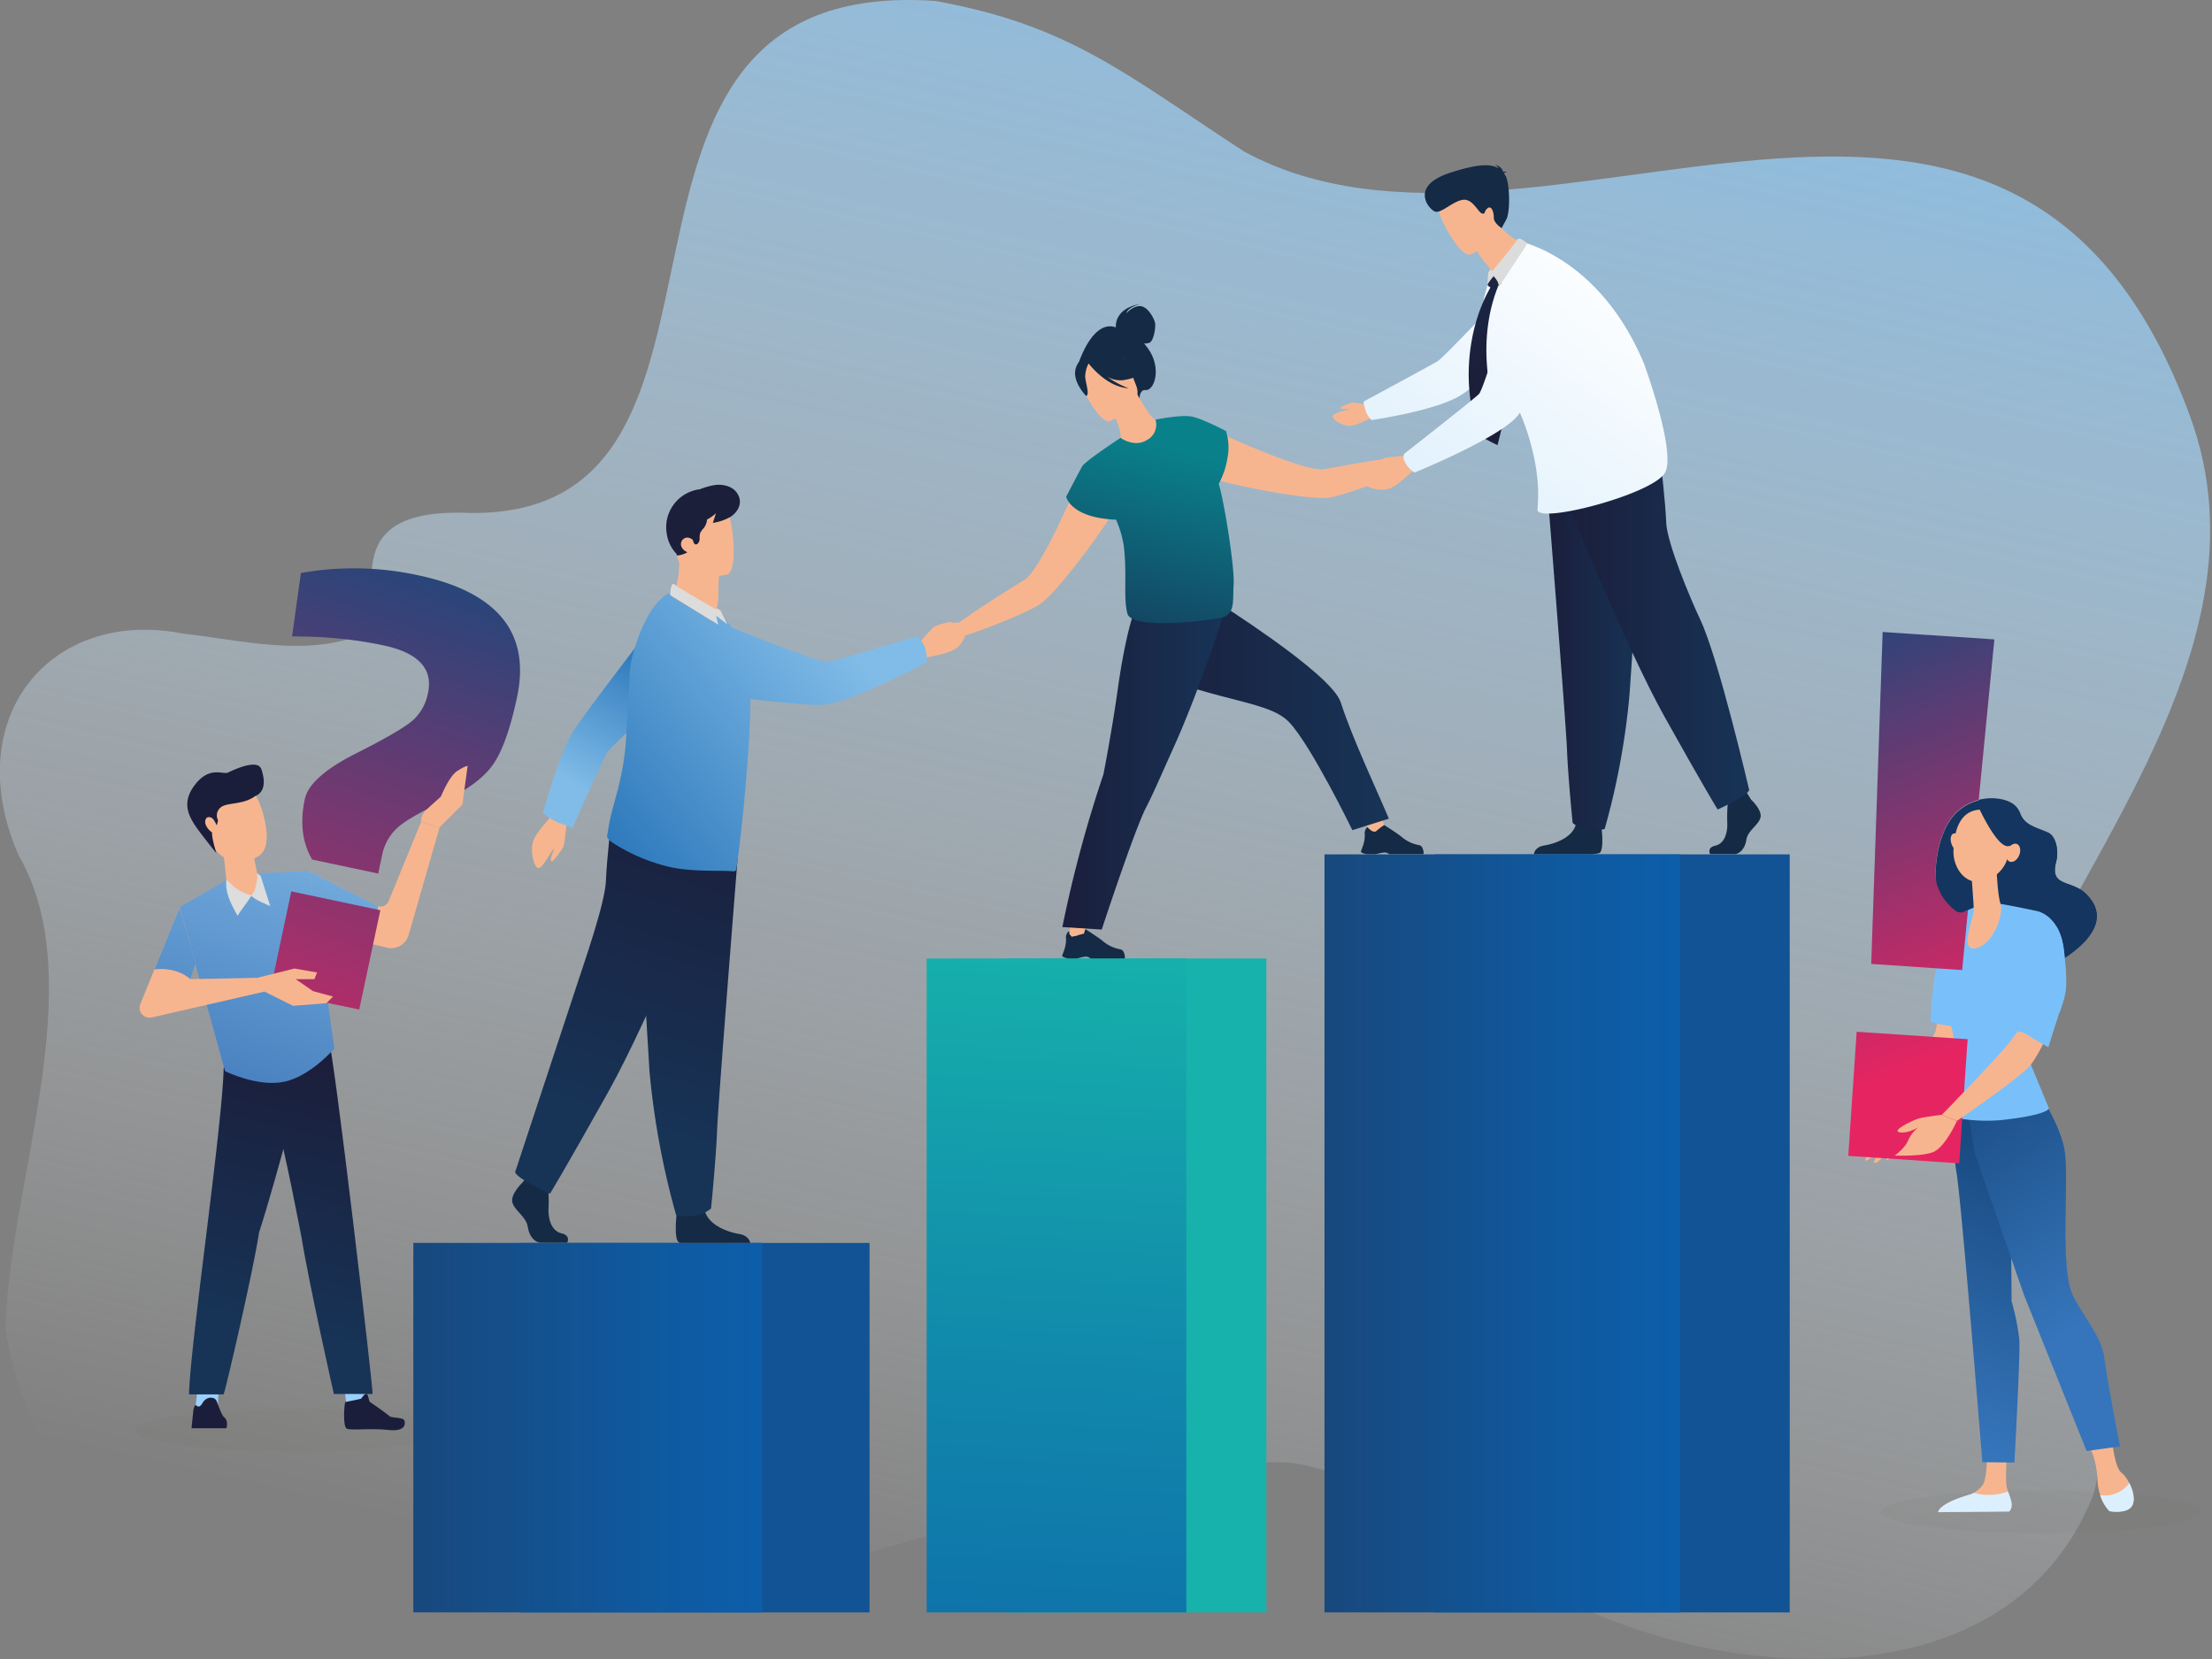 <svg id="Ebene_1" data-name="Ebene 1" xmlns="http://www.w3.org/2000/svg" xmlns:xlink="http://www.w3.org/1999/xlink" viewBox="0 0 596 447"><rect x="0" y="0" width="596" height="447" fill="#808080" stroke="none"/><defs><style>.cls-1{fill:url(#Unbenannter_Verlauf_35);}.cls-2{fill:#50504f;opacity:0.05;}.cls-3{fill:#115394;}.cls-4{fill:url(#Blau_Verlauf_2);}.cls-5{fill:#16b2ab;}.cls-6{fill:url(#Unbenannter_Verlauf_6);}.cls-7{fill:#f7b58f;}.cls-8{fill:#152a44;}.cls-9{fill:url(#Unbenannter_Verlauf_4);}.cls-10{fill:url(#Unbenannter_Verlauf_4-2);}.cls-11{fill:url(#Unbenannter_Verlauf_53);}.cls-12{fill:url(#Unbenannter_Verlauf_4-3);}.cls-13{fill:url(#Unbenannter_Verlauf_4-4);}.cls-14{fill:url(#Unbenannter_Verlauf_32);}.cls-15{fill:url(#Unbenannter_Verlauf_32-2);}.cls-16{fill:#dcdcdc;}.cls-17{fill:url(#Unbenannter_Verlauf_55);}.cls-18{fill:url(#Unbenannter_Verlauf_32-3);}.cls-19{fill:url(#Blau_Verlauf_2-2);}.cls-20{fill:url(#Unbenannter_Verlauf_4-5);}.cls-21{fill:url(#Unbenannter_Verlauf_4-6);}.cls-22{fill:url(#Unbenannter_Verlauf_19);}.cls-23{fill:url(#Unbenannter_Verlauf_19-2);}.cls-24{fill:url(#Unbenannter_Verlauf_19-3);}.cls-25{fill:#1b1f3a;}.cls-26{fill:#14355f;}.cls-27{fill:url(#Unbenannter_Verlauf_81);}.cls-28{fill:url(#Unbenannter_Verlauf_81-2);}.cls-29{fill:#dcefff;}.cls-30{fill:#79c0fb;}.cls-31{fill:url(#Unbenannter_Verlauf_114);}.cls-32{fill:#9ad0fc;}.cls-33{fill:url(#Unbenannter_Verlauf_4-7);}.cls-34{fill:url(#Unbenannter_Verlauf_4-8);}.cls-35,.cls-36{fill:#1b1e3b;}.cls-35{fill-rule:evenodd;}.cls-37{fill:url(#Unbenannter_Verlauf_59);}.cls-38{fill:url(#Unbenannter_Verlauf_59-2);}.cls-39{fill:url(#Unbenannter_Verlauf_59-3);}.cls-40{fill:#ddd;}.cls-41{fill:url(#Unbenannter_Verlauf_114-2);}</style><linearGradient id="Unbenannter_Verlauf_35" x1="229.69" y1="533.89" x2="366.03" y2="-68.15" gradientUnits="userSpaceOnUse"><stop offset="0.15" stop-color="#fff" stop-opacity="0"/><stop offset="1" stop-color="#81bce8"/></linearGradient><linearGradient id="Blau_Verlauf_2" x1="111.37" y1="384.67" x2="205.32" y2="384.67" gradientUnits="userSpaceOnUse"><stop offset="0" stop-color="#0c5eaa"/><stop offset="0" stop-color="#18487c"/><stop offset="0.07" stop-color="#174a80"/><stop offset="0.67" stop-color="#0f599f"/><stop offset="1" stop-color="#0c5eaa"/></linearGradient><linearGradient id="Unbenannter_Verlauf_6" x1="290.19" y1="251.1" x2="273.92" y2="531.26" gradientTransform="translate(569.32 692.69) rotate(-180)" gradientUnits="userSpaceOnUse"><stop offset="0" stop-color="#0c5eaa"/><stop offset="0" stop-color="#16b2ab"/><stop offset="0.42" stop-color="#1188ab"/><stop offset="0.79" stop-color="#0d69aa"/><stop offset="1" stop-color="#0c5eaa"/></linearGradient><linearGradient id="Unbenannter_Verlauf_4" x1="304.87" y1="188.42" x2="374.21" y2="188.42" gradientUnits="userSpaceOnUse"><stop offset="0" stop-color="#1b1e3b"/><stop offset="0.97" stop-color="#173356"/></linearGradient><linearGradient id="Unbenannter_Verlauf_4-2" x1="286.18" y1="204.11" x2="330.32" y2="204.11" xlink:href="#Unbenannter_Verlauf_4"/><linearGradient id="Unbenannter_Verlauf_53" x1="317.07" y1="120.63" x2="300.05" y2="184.63" gradientUnits="userSpaceOnUse"><stop offset="0" stop-color="#09818b"/><stop offset="0.97" stop-color="#173356"/></linearGradient><linearGradient id="Unbenannter_Verlauf_4-3" x1="416.8" y1="176.35" x2="442.5" y2="176.35" xlink:href="#Unbenannter_Verlauf_4"/><linearGradient id="Unbenannter_Verlauf_4-4" x1="421" y1="171.28" x2="471.3" y2="171.28" xlink:href="#Unbenannter_Verlauf_4"/><linearGradient id="Unbenannter_Verlauf_32" x1="423.54" y1="59.01" x2="365.67" y2="138.16" gradientUnits="userSpaceOnUse"><stop offset="0" stop-color="#fff"/><stop offset="0.97" stop-color="#ddeffc"/></linearGradient><linearGradient id="Unbenannter_Verlauf_32-2" x1="444.44" y1="74.29" x2="386.57" y2="153.44" xlink:href="#Unbenannter_Verlauf_32"/><linearGradient id="Unbenannter_Verlauf_55" x1="13567.29" y1="118.08" x2="13593.81" y2="118.08" gradientTransform="matrix(-0.83, -0.56, -0.56, 0.83, 11720.02, 7604.95)" gradientUnits="userSpaceOnUse"><stop offset="0" stop-color="#1b1f3a"/><stop offset="0.97" stop-color="#173456"/></linearGradient><linearGradient id="Unbenannter_Verlauf_32-3" x1="430.6" y1="64.16" x2="372.72" y2="143.31" xlink:href="#Unbenannter_Verlauf_32"/><linearGradient id="Blau_Verlauf_2-2" x1="356.87" y1="332.32" x2="452.68" y2="332.32" xlink:href="#Blau_Verlauf_2"/><linearGradient id="Unbenannter_Verlauf_4-5" x1="200.26" y1="215.71" x2="171.32" y2="306.61" xlink:href="#Unbenannter_Verlauf_4"/><linearGradient id="Unbenannter_Verlauf_4-6" x1="183.59" y1="210.41" x2="154.66" y2="301.3" xlink:href="#Unbenannter_Verlauf_4"/><linearGradient id="Unbenannter_Verlauf_19" x1="156.69" y1="212.7" x2="183.76" y2="163.93" gradientUnits="userSpaceOnUse"><stop offset="0" stop-color="#81bce8"/><stop offset="1" stop-color="#0c5eaa"/></linearGradient><linearGradient id="Unbenannter_Verlauf_19-2" x1="223.46" y1="168.08" x2="133.24" y2="244.34" xlink:href="#Unbenannter_Verlauf_19"/><linearGradient id="Unbenannter_Verlauf_19-3" x1="224.03" y1="168.76" x2="133.82" y2="245.01" xlink:href="#Unbenannter_Verlauf_19"/><linearGradient id="Unbenannter_Verlauf_81" x1="526.7" y1="305.92" x2="496.99" y2="388.92" gradientTransform="translate(22.72)" gradientUnits="userSpaceOnUse"><stop offset="0" stop-color="#16477c"/><stop offset="0.97" stop-color="#3675bb"/></linearGradient><linearGradient id="Unbenannter_Verlauf_81-2" x1="496.76" y1="287.07" x2="542.29" y2="356.83" xlink:href="#Unbenannter_Verlauf_81"/><linearGradient id="Unbenannter_Verlauf_114" x1="486.94" y1="161.56" x2="534.42" y2="285.51" gradientUnits="userSpaceOnUse"><stop offset="0" stop-color="#18487c"/><stop offset="0.97" stop-color="#e72462"/></linearGradient><linearGradient id="Unbenannter_Verlauf_4-7" x1="96.4" y1="287.93" x2="77.58" y2="360.91" xlink:href="#Unbenannter_Verlauf_4"/><linearGradient id="Unbenannter_Verlauf_4-8" x1="73.1" y1="282.05" x2="54.18" y2="355.41" xlink:href="#Unbenannter_Verlauf_4"/><linearGradient id="Unbenannter_Verlauf_59" x1="61.26" y1="335.34" x2="103.66" y2="208.46" gradientUnits="userSpaceOnUse"><stop offset="0" stop-color="#2e65ae"/><stop offset="0.97" stop-color="#82bbe7"/></linearGradient><linearGradient id="Unbenannter_Verlauf_59-2" x1="46.85" y1="330.52" x2="89.26" y2="203.65" xlink:href="#Unbenannter_Verlauf_59"/><linearGradient id="Unbenannter_Verlauf_59-3" x1="26.05" y1="323.57" x2="68.46" y2="196.7" xlink:href="#Unbenannter_Verlauf_59"/><linearGradient id="Unbenannter_Verlauf_114-2" x1="121.13" y1="141.6" x2="58.54" y2="318.17" xlink:href="#Unbenannter_Verlauf_114"/></defs><path class="cls-1" d="M126.6,138.21C212.16,139.32,147.39-6.92,252,.26c36.39,6.53,51.52,19.94,83.18,40.55,78.75,42.82,206.89-60.7,255,71.62,23.44,64.5-37.12,125.44-54.87,179.11-9.59,37.36,40.33,75.32,28.46,111.89-22.8,56-99.21,49.68-142.85,27.21-24.23-12.5-46.14-32.11-72.65-36.47-45.81-3.46-156.18,43.14-202.3,44C89.7,446.41,12,428.82,1.49,358.06,2.21,319.26,25,264.88,5,230.42c-16.13-36.92,8.53-66.8,44.42-59.69,15.73,1.76,32,6.08,47,.63C108,167.2,85.1,136.42,126.6,138.21"/><ellipse class="cls-2" cx="79.5" cy="385.36" rx="43.17" ry="5.71"/><ellipse class="cls-2" cx="549.98" cy="407.34" rx="43.17" ry="5.71"/><rect class="cls-3" x="140.34" y="334.9" width="93.95" height="99.54"/><rect class="cls-4" x="111.37" y="334.89" width="93.95" height="99.55"/><rect class="cls-5" x="271.25" y="258.25" width="69.96" height="176.19" transform="translate(612.46 692.69) rotate(180)"/><rect class="cls-6" x="249.68" y="258.25" width="69.96" height="176.19" transform="translate(569.32 692.69) rotate(180)"/><path class="cls-7" d="M368.46,223.39l-.41-2.77,4.34-.52.54,2.65s1.69,2.59-.74,2.46-3.63-.09-3.67-.19S368.46,223.39,368.46,223.39Z"/><path class="cls-8" d="M287.93,258.23h2.16c.72-.11,1.25-.32,2-.42a2,2,0,0,1,1.75.42l0,0H303c.23-.33,0-1.09-.21-1.65a1.31,1.31,0,0,0-.86-.78,9.88,9.88,0,0,1-4.64-2.12c-1-.89-4.76-3.28-4.76-3.28h0c-.08,0-.48.12-2.19,1.57-.89.75-2.4-1.06-2.4-1.06a2.15,2.15,0,0,0-.5.68,2.25,2.25,0,0,0-.2,1.4,9.09,9.09,0,0,1-.65,3.4c-.22.62-.4,1.07-.4,1.07S286.08,258,287.93,258.23Z"/><path class="cls-7" d="M288.08,251.54l1-5.57,4,1.7-1,3.87s-3.19.89-3.32.85A6.88,6.88,0,0,1,288.08,251.54Z"/><path class="cls-7" d="M382.06,120.2c-1.08-.16-4.34,2.85-4.34,2.85h0c-7,.8-17.13,2.65-20.8,3.36-2.59.5-9.57-1.88-16.4-4.62-8.11-3.25-16-7-16-7-4.5-.23-9.61,8-.49,13.2,1.4.8,6.63,2.16,12.66,3.4h0c8.32,1.72,18.15,3.2,21.49,2.68,3.89-.61,14.88-4.63,21.43-7.71h0l.07,0a8,8,0,0,1,3.07-.84c1.22.08,4-2.17,4-2.76S383.14,120.37,382.06,120.2Z"/><path class="cls-9" d="M374.21,220.58l-9.83,3.09s-11-22.62-16.95-29c-3.17-3.37-8.64-4.61-18.32-7.11-8.42-2.18-17.15-4.8-21.33-9.92-9-11,5.64-24.51,5.64-24.51s15.52,9.23,28.91,18.76c9.36,6.66,17.68,13.47,18.93,17.38C364.31,198.83,371.41,213.85,374.21,220.58Z"/><path class="cls-8" d="M368.43,230.16h2.16c.72-.12,1.26-.33,2-.42a2,2,0,0,1,1.74.42l0,0h9.16c.23-.33,0-1.09-.21-1.65a1.33,1.33,0,0,0-.86-.79,9.88,9.88,0,0,1-4.64-2.12c-1-.89-4.76-3.27-4.76-3.27h0c-.08,0-.48.13-2.19,1.58-.89.74-2.4-1.06-2.4-1.06a2,2,0,0,0-.5.67,2.28,2.28,0,0,0-.2,1.41,9,9,0,0,1-.65,3.39c-.22.63-.4,1.08-.4,1.08S366.58,229.92,368.43,230.16Z"/><path class="cls-10" d="M330.32,163.75s-1.07,3.36-2.8,8.41c-2.19,6.39-5.46,15.5-9,23.94-.77,1.85-1.57,3.68-2.36,5.43-2.95,6.5-5.5,12.49-7.31,15.93-3.11,5.91-12,33-12,33l-10.61-.67a339.59,339.59,0,0,1,11.05-41.1c.07-.22,2.44-12.54,3.91-23.21.37-2.62.78-5.24,1.24-7.76l.09-.48c2.17-11.63,4.25-16.8,6.94-19.41l19.74,5.62Z"/><path class="cls-7" d="M292.17,125.77s-3.3,8.08-7.11,16c-3.21,6.61-6.77,13.07-9,14.45-3.19,1.94-12,7.43-17.64,11.52,0,0-4.44,0-5.13.81s-2.28,4.67-1.81,5.06,4,.2,4.85-.68a8.06,8.06,0,0,1,2.82-1.44l.08,0h0c6.91-2.13,17.75-6.56,21-8.72,2.82-1.87,9.09-9.58,14.08-16.45h0c3.62-5,6.57-9.51,7.07-11C304.65,125.2,295.34,122.57,292.17,125.77Z"/><path class="cls-8" d="M309.44,94.08a15.32,15.32,0,0,0-1.18-1.53,3.76,3.76,0,0,0,1.46-.22c1.16-.48,1.69-4.16,1.51-5.25s-1.78-4.25-3.77-4.57-4,1.9-4,1.9c.37-1.6,3.73-2.51,3.73-2.51-6.92,1.27-6.57,5.89-6.52,6.31-6.34-2.25-10.06,9.68-10.06,9.68L307,107.56s0-2.63,1.61-2.46C311,105.36,313.07,99.36,309.44,94.08Z"/><path class="cls-7" d="M310.49,119.12c-3.77,1.77-8.76-.79-8.74-.81.33-.33.21-1.29-.08-2.56a18.75,18.75,0,0,0-2.29-5.27c-.27-.46-.54-.91-.86-1.4l.43-.16,7.32-2.93s1.18,2.12,2.42,4.06c1.05,1.61,2.15,3.07,2.63,3C311.35,113,316.19,116.37,310.49,119.12Z"/><path class="cls-7" d="M306.27,106.71c-.19,2.61-1.08,7.32-4.6,9a18.75,18.75,0,0,0-2.29-5.27Z"/><path class="cls-7" d="M299,113.45s9.53-3.75,7.1-9.65-2.84-10.35-9-8.2-6.43,4.88-6.1,7S296.41,114.27,299,113.45Z"/><path class="cls-8" d="M302.51,102.45c4.39-.62,5.68-2.39,5.68-2.39a12.23,12.23,0,0,1-6.43-5.13s-4.95-1.67-8.61,1.12a2.49,2.49,0,0,0-.46,1c-.84-.28-2.11-.2-2.83,2.17-1.1,3.56,2.79,7.46,2.79,7.46,1-.27-.12-3.45-.26-5.14a8.09,8.09,0,0,1,.92-3.61c.47.61,5.11,6.44,10.77,6.67a23.5,23.5,0,0,1-5.71-3.07A7.26,7.26,0,0,0,302.51,102.45Z"/><path class="cls-11" d="M328.63,131.26l-.26-.88a22.28,22.28,0,0,0,2.4-7.2,14.38,14.38,0,0,0-.46-7.05s-6.6-3.5-9.52-3.95h-.15c-2.95-.41-9.32.89-9.32.89a4.62,4.62,0,0,1-2.24,5.46c-3.47,2.18-7.18-.56-7.18-.56l-.35.25h0s-9.13,6-9.95,7.41-4.33,8.19-4.33,8.19,1.11,5.72,13.44,6.2a28.62,28.62,0,0,1,2.05,6.86c1,7.76-.16,13.89,1,18.42s21.72,1.95,25.45,1.08,2.88-4.85,3.17-8.72C332.72,152.78,329.84,135.55,328.63,131.26Z"/><g id="man"><path class="cls-8" d="M471.82,215.45s3.11,2.87,2.5,4.92-3.4,3.41-3.78,5.9-1.9,3.87-3.26,3.87h-6.5s-1-1.76,1.42-2.29,3.34-3.47,3.19-6.2a48.89,48.89,0,0,1,.23-6.36l4.84-2Z"/><path class="cls-8" d="M430.92,229.86a12.86,12.86,0,0,1-2.94.34h-14.7c.05-.44.39-2,2.8-2.39,2.71-.44,7.41-2,8.46-5.49a1.89,1.89,0,0,0,.09-.34c.84-3.71,6.89,1.14,6.89,1.14s0,.14.05.4C431.71,224.88,432.07,229.28,430.92,229.86Z"/><path class="cls-12" d="M416.8,130.61s.92,11.48,2,25.28c1.47,18.74,3.24,41.77,3.41,46.13.3,7.57,1.52,19.69,1.52,19.69s2.87,2.88,8.63,1.66A197.8,197.8,0,0,0,439,187.78c0-.3.05-.6.07-.9,1.36-18.63,3.48-57.86,3.48-57.86Z"/><path class="cls-13" d="M421,132s16.58,41.57,27.49,61.11,14.31,25,14.31,25,7.93-3.53,8.5-5.24c0,0-8.18-35.29-13.16-45.87-2.83-6-9-20.78-9.2-26.24s-1.48-16.24-1.48-16.24Z"/><path class="cls-7" d="M369.86,109.43a49.9,49.9,0,0,0-5.25-1,10.81,10.81,0,0,0-3.44,1.38c0,.21.09.39.55.42s2-.16,1.86,0-4.43,1-4.48,1.91,2.33,2.49,4.34,2.6,6-2.22,6.3-2.25C372.61,112.28,369.86,109.43,369.86,109.43Z"/><path class="cls-14" d="M367.94,110.57c-.65-2-.5-2.38-.5-2.38s18.24-9.86,19.91-10.86,20.51-21,20.51-21l19.3,5.31s-29.87,22.75-34.15,25.2c-7.07,4-23.45,6.34-23.45,6.34A5.88,5.88,0,0,1,367.94,110.57Z"/><path class="cls-15" d="M448.46,127.62c-4.08,5.87-34.57,13.7-34.21,9.64a43.62,43.62,0,0,0,0-8c-.08-.87-.19-1.79-.33-2.77a63.44,63.44,0,0,0-6.72-20.12c-.3-.6-.62-1.2-1-1.81A61.16,61.16,0,0,1,402,95.07c-2.12-6.11-3-11.95-1.9-15.77,0,0,1.47-5.56,2.08-6,4.94-2.14,6.78-8.39,6.78-8.39s21.74,3.9,33.92,32.89C442.9,97.76,452,122.52,448.46,127.62Z"/><polygon class="cls-16" points="404.21 71.65 400.69 77.26 401.01 73.35 402.64 71.3 404.21 71.65"/><path class="cls-7" d="M411.23,65.89l-.7,1.27-6.32,8.19L403,76.94a9.62,9.62,0,0,0-.66-3,2,2,0,0,0-.22-.42c0-.08.08-.16.13-.24l-.18-.21q-.88-1-1.56-1.92A41.35,41.35,0,0,1,398,67.69l2.24-6,1.52-4.09A20.23,20.23,0,0,0,404.15,61a17.43,17.43,0,0,0,4.52,3.71A15.67,15.67,0,0,0,411.23,65.89Z"/><path class="cls-7" d="M404.15,61a12.53,12.53,0,0,1-3.69,10.13A39.52,39.52,0,0,1,398,67.69l2.25-6A12.79,12.79,0,0,1,404.15,61Z"/><path class="cls-7" d="M396.22,68.57s10.11-3.95,7.56-10.2-3-11-9.53-8.73-6.83,5.14-6.49,7.44S393.52,69.43,396.22,68.57Z"/><path class="cls-8" d="M405.23,46.74c.07-.14.28-.29.78-.44a2.1,2.1,0,0,0-1,0,2.67,2.67,0,0,0-2.27-1.88,1.6,1.6,0,0,1,1,.94c-1.78-1.13-5.06-1.45-13.27,1.28-10.81,3.6-5.41,9.88-3.77,10.38s4.66-2.72,7.37-3.17,4.18,3.34,5.22,3.66.44-.55,1.53-1.41,1.7,1.16,1.68,2.59,2.09,2.77,2.09,2.77l1.24-2.27c1.24-2.27.9-10.53-.29-12Z"/><path class="cls-17" d="M400.83,76.67a.71.71,0,0,0,.39.54,2.31,2.31,0,0,1,.36.25c-6.52,11.42-7.7,27.41-3,39.81a40.25,40.25,0,0,0,4.92,2.66c.38-1.55.77-3.11,1.16-4.67-4.91-11.73-5.76-26.24-1.06-38l-.06-.06c.26-.22.52-.46.77-.69a.43.43,0,0,0,.15-.2.45.45,0,0,0-.13-.3,15,15,0,0,0-1.74-1.74,13.14,13.14,0,0,0-1.55,2A.78.78,0,0,0,400.83,76.67Z"/><path class="cls-16" d="M411.43,65.54l-.2.35-.7,1.27L405,75.58l-1.15,1.58c-.13-1.69-1.35-2.48-1.54-3-.07-.18-.12-.56-.19-.66s-.2-.21-.24-.21.05-.07.09-.12l.1-.12c1.08-1.24,4.36-5.2,6.41-8,.09-.12.16-.24.24-.34l.11-.16C409.42,63.61,411.43,65.54,411.43,65.54Z"/><path class="cls-7" d="M380,122.73a66.3,66.3,0,0,0-6.94.65,14.2,14.2,0,0,0-3.83,3c0,.28.25.45.84.33s2.4-.91,2.35-.64-5.2,2.88-4.95,4,3.82,2.3,6.38,1.72,6.68-4.93,7.1-5.08C384.41,125.33,380,122.73,380,122.73Z"/><path class="cls-18" d="M378.82,125c-1.2-1.94-.34-2.83-.34-2.83s18.59-14.55,20-16,8.21-24.88,8.21-24.88,2.32-9.47,7.76-10.51c4.72-.91,8,1.43,10.13,4.17a10.09,10.09,0,0,1,.68,11.33c-4.75,8-14.32,23.87-17.11,26.58-6.22,6-27,14.46-27,14.46A7.22,7.22,0,0,1,378.82,125Z"/></g><rect class="cls-3" x="386.41" y="230.2" width="95.81" height="204.24"/><rect class="cls-19" x="356.87" y="230.2" width="95.81" height="204.24"/><path class="cls-7" d="M247,174.08a66.16,66.16,0,0,1,4.66-5.19,14.28,14.28,0,0,1,4.66-1.32c.2.19.21.47-.24.87s-2.16,1.4-1.91,1.51,5.41-2.46,6.15-1.6-.42,4.44-2.41,6.15-7.93,2.44-8.31,2.68C246.41,179.21,247,174.08,247,174.08Z"/><path class="cls-7" d="M184,153a16.31,16.31,0,0,0,9.54,6.83c0-3,.14-4.73.14-4.73h0C193.39,155.05,183.71,152.48,184,153Z"/><path class="cls-8" d="M152.83,334.83h-7.08c-1.49,0-3.14-1.51-3.55-4.27s-3.47-4.27-4.13-6.52,2.73-5.44,2.73-5.44l.56-.74.59-.77,5.61,1.34s.14,1.36.23,3.08c.06,1.25.09,2.69,0,3.95-.17,3,.83,6.25,3.47,6.84S152.83,334.83,152.83,334.83Z"/><path class="cls-8" d="M202.15,334.89H183.37a1.19,1.19,0,0,1-.4-.12c-1.25-.64-.86-5.58-.71-7.11,0-.28.05-.45.05-.45s6.6-5.44,7.51-1.27c0,.13.06.25.1.38h0c1.14,3.9,6.27,5.67,9.23,6.16C201.41,332.86,202,334.22,202.15,334.89Z"/><path class="cls-20" d="M199.14,226.31s-1,12.51-2.18,27.55c-1.6,20.43-3.53,45.52-3.72,50.27-.33,8.26-1.65,21.46-1.65,21.46s-3.14,3.14-9.41,1.82a216.22,216.22,0,0,1-7.19-38.8c0-.32-3.87-64-3.87-64Z"/><path class="cls-21" d="M193.78,227.79s-18.07,45.31-30,66.61-15.6,27.23-15.6,27.23-8.77-3.93-9.39-5.79c0,0,11.14-33.75,16.47-49.92,2.26-6.87,7.78-22.65,8-28.6s1.61-17.7,1.61-17.7Z"/><path class="cls-7" d="M152.78,220.57s-.57,6.46-.94,7.46-2.82,4.1-3.1,4.06-.44-.28-.3-.91,1-2.57.74-2.52-3.08,5.53-4.18,5.24-2.13-4.15-1.45-6.89,5.18-7.09,5.35-7.53C150.38,215.72,152.78,220.57,152.78,220.57Z"/><path class="cls-22" d="M150.46,221.68c2,.64,3.79,1.39,3.79,1.39s8.27-18.62,9.25-20.24S184.18,183,184.18,183l-5.06-18.87s-22.39,29-24.81,33.16c-4,6.87-8,21.75-8,21.75A17.5,17.5,0,0,0,150.46,221.68Z"/><path class="cls-23" d="M202.18,190.35c-.07,3.88-.3,8.23-.6,12.66l-.06.78c-.19,2.75-.4,5.49-.64,8.17-.1,1.07-.2,2.14-.31,3.18l0,.14c0,.39-.05.81-.1,1.2-1,10-2,18-2.21,18.08a1.16,1.16,0,0,1-.77.2c-2.63-.33-10.48.26-16.91-1.13a49,49,0,0,1-15-6.24c-.66-.39-2.16-1.42-2-2.19s.34-2.06.62-3.6c1-5.33,3.95-12.34,4.52-23.08.11-2,.39-8.86.6-10.81.55-5.06,0-7.16,1.22-11.43,2.2-7.93,5.44-14,9.5-16.39.53-.3,3.39,1.52,6,3.21a11.56,11.56,0,0,0,7.45,1.76l2.19,2.42a24.31,24.31,0,0,1,6.22,13c.06.43.11.88.15,1.37A83,83,0,0,1,202.18,190.35Z"/><path class="cls-24" d="M249.26,174.55a6.55,6.55,0,0,0-2.32-3.09s-22,6.7-24,6.94-24.06-8.62-24.06-8.62-8.68-3.89-12.75-.34c-3.53,3.1-3.69,7-2.87,10.3a9.84,9.84,0,0,0,8.31,7.33c9,1.14,27,3.3,30.72,2.78,8.38-1.17,27.4-11.42,27.4-11.42A10.65,10.65,0,0,0,249.26,174.55Z"/><polygon class="cls-16" points="190.49 163.98 195.98 168.23 194.1 164.47 191.78 163.05 190.49 163.98"/><path class="cls-7" d="M193.69,155.13s-.1,1.7-.14,4.73c0,.31,0,.63,0,1a14,14,0,0,1-.55,3.4.24.24,0,0,1,0,.08c-.07.26-.14.5-.21.74-.38,1.23-.75,2.12-.75,2.12l-.21.08-10.67-6.57a17.85,17.85,0,0,0,1.05-2.89,23,23,0,0,0,.79-6.7c0-.35,10.4,3.92,10.71,4Z"/><path class="cls-7" d="M195.87,154.81s-11.7,2.76-13.3-4.56-4.19-11.88,3.21-13.94,9.47.4,10.6,2.71S198.87,153.91,195.87,154.81Z"/><path class="cls-16" d="M193.59,168.34l-1.79-1.1-10.67-6.57-.58-.36s.15-3.57,1.11-2.89l.52.36c3.12,2.1,9.51,5.71,10.81,6.44l.15.09s-.21.26-.18.79A11.14,11.14,0,0,0,193.59,168.34Z"/><path class="cls-25" d="M186.27,145.2a1.79,1.79,0,0,0-1.91-.13,1.81,1.81,0,0,0-.88,1.71,2.24,2.24,0,0,0,.61,1.25,2.93,2.93,0,0,0,1.14.76,6.26,6.26,0,0,1-2.85.88.78.78,0,0,0-.12-.45,10,10,0,0,1-2.64-5.61,10.29,10.29,0,0,1,1-6.22,10.42,10.42,0,0,1,5.62-5,9.78,9.78,0,0,1,2.33-.56,19.26,19.26,0,0,1,3.62-1.07,7.5,7.5,0,0,1,4.54.51,4.57,4.57,0,0,1,2.62,3.58,4.23,4.23,0,0,1-.58,2.41s0,0,0,0a6.1,6.1,0,0,1-1.83,1.92,13.22,13.22,0,0,1-4.88,1.71c.29-.86.57-1.73.85-2.6a11.7,11.7,0,0,1-2.4,1.69,4.45,4.45,0,0,1-.93,2.35,5.73,5.73,0,0,0-.91,1.24,4.79,4.79,0,0,0-.16,1.56,1.85,1.85,0,0,1-.59,1.41.63.63,0,0,1-.63.1c-.56-.22-.41-1.29-1-1.44Z"/><path id="Pfad_23" data-name="Pfad 23" class="cls-26" d="M544.31,219.26c1.21,3.31,4.36,3.77,7.57,5.23,2.16,1,2.87,4.95,2.14,7.72-1.85,7,4,4.88,7.92,8.65,9.51,9.1-6.23,17.66-8.48,19.1s-10.7,4.17-12.2,4.38c-4.51.65-10.38-1.76-14.11-7s1.13-9.68-1.07-12.32c-2.59-3.11-4.79-3.21-4.55-9.95.26-7.3,2.52-13.21,5.78-16.25,5.41-5,13.09-4,15.55-1.72A5.54,5.54,0,0,1,544.31,219.26Z"/><path id="Pfad_15" data-name="Pfad 15" class="cls-7" d="M569.12,388.44s.69,7.07,2.48,8.37,4.17,6.09,3,8.69-6.2,1.68-6.2,1.68-3-2.72-3.25-8.46-2.06-8.66-2.06-8.66Z"/><path id="Pfad_16" data-name="Pfad 16" class="cls-7" d="M540.79,391.27s-.56,7.12-.1,9.44c.24,1.24,1.61,3.8,1,5a3.15,3.15,0,0,1-1.34,1.46l-18.16.29s0-2.29,8.68-4.76a8.37,8.37,0,0,0,3.27-2.48c1.16-1.3,1.26-7.58,1.26-7.58Z"/><path id="Pfad_17" data-name="Pfad 17" class="cls-27" d="M527.83,296.51s-2.07,11.57-.71,19.16,7,78.3,7,78.3l8.65.09s1.59-28.95,1.32-33A61,61,0,0,0,542,350.63l-.18-24.75-9.15-31.16Z"/><path id="Pfad_18" data-name="Pfad 18" class="cls-28" d="M549.14,294.07s5.72,8.47,7.08,15.47-1,28.53,1.61,37.71c1.42,5,8.33,12.05,9.14,18.47s4.24,24,4.24,24l-9,1.24-16.85-42-13.22-38-3.38-19.55Z"/><path id="Pfad_19" data-name="Pfad 19" class="cls-29" d="M565.87,402.84a8,8,0,0,0,7.84-3.27c1,1.93,1.6,4.34.87,5.93-1.19,2.59-6.2,1.68-6.2,1.68A10.81,10.81,0,0,1,565.87,402.84Z"/><path id="Pfad_20" data-name="Pfad 20" class="cls-29" d="M530.85,402.66a4.3,4.3,0,0,0,.95-.44,14.75,14.75,0,0,0,9.24-.36c.45,1.29,1.09,2.82,1,3.8a2.55,2.55,0,0,1-.69,1.62l-19.13.14S522.21,405.13,530.85,402.66Z"/><g id="Gruppe_20575" data-name="Gruppe 20575"><path id="Pfad_21" data-name="Pfad 21" class="cls-7" d="M501.85,308.91s.94-.83,1.23-1.13,1.28-1.49,1.28-1.49,3.09-4.08,2.76-4.28-1.25.21-1.53.4-.63.38-.91.56a.67.67,0,0,1-.92-.18c-.26-.33.7-1.31,1.1-1.59a54,54,0,0,1,5.42-2.69c.46-.22,4.49-8.28,6.09-10.93h0c2.49-4.42,4.82-9.09,5.08-9.56l4.66-21.13,8.55-1.35s-4.83,23.52-5.21,24.66c-.18.55-6.76,10.36-6.76,10.36-3.55,4.62-6.69,8.7-7.27,9.49,0,0-1.08,2.85-1.66,4.7a16.29,16.29,0,0,1-2.12,3.82,12.32,12.32,0,0,1-2.44,3.5c-1.42,1.44-.74-.58-.74-.58s2.15-3.14,1.87-3.27-1.29,1.69-2.85,3.3l-1.17,1.2c-1,1-1.85.66-1-.52a13.34,13.34,0,0,1,1.25-1.54,10.57,10.57,0,0,0,1.08-1.5,13.85,13.85,0,0,0,1.11-1.56c-.07,0-.06-.28-.5.15a33.89,33.89,0,0,1-2.25,2.54c-.47.4-1.41,1.28-1.41,1.28a13.57,13.57,0,0,1-1.79,1.19c-.52-.42.42-1.67,1.14-2.12a9.38,9.38,0,0,1,1.32-1.42s1.64-2.28,1.32-2.52-5.27,4.52-5.76,4.06S501.85,308.91,501.85,308.91Z"/><path id="Pfad_22" data-name="Pfad 22" class="cls-7" d="M510.93,302.16s-2.58,1.14-3.77-.12a1.88,1.88,0,0,0,1.47,1.09A3.81,3.81,0,0,0,510.93,302.16Z"/></g><path class="cls-26" d="M527.15,257.21a17.81,17.81,0,0,0,1.75,2.08c3.65,3.75,8.5,5.44,12.36,4.88,1.5-.21,10-2.94,12.2-4.38.47-.3,1.53-.91,2.82-1.77,4.89-3.26,13.18-10.12,5.66-17.32-4-3.78-9.77-1.65-7.92-8.66.73-2.77,0-6.74-2.14-7.72-3.21-1.46-6.36-1.92-7.57-5.23a5.54,5.54,0,0,0-1.45-2.12c-1.64-1.53-5.62-2.49-9.69-1.46l-2.9,29.7-.92.44c-1.1.49-2.62,2.94-4,5.8A8.84,8.84,0,0,0,527.15,257.21Z"/><path id="Pfad_24" data-name="Pfad 24" class="cls-30" d="M529.67,246.13s-2.5,1.15-5.88,8c-3.15,6.37-3.67,21.18-3.67,21.18s5,1.59,7.89,1.05S529.67,246.13,529.67,246.13Z"/><path class="cls-30" d="M521.85,261.65c.16,1.22,2.83,9.87,4.63,18.13.24,1.06.45,2.11.65,3.13,1.06,5.56-.13,18.34-.13,18.34s.65.12,1.71.25a47.31,47.31,0,0,0,10.15.33c13.15-1.39,13.2-3.19,13.2-3.19s-3.48-8.46-4.87-11.79c-.46-1.12-.4-4.05-.1-7.47.59-6.82,2.08-15.55,2.08-15.55l3,9.33a14.6,14.6,0,0,0,2.8-.42c.12-.35.23-.71.35-1.05,1.6-4.74,1.72-6.08,1-13.67,0-.36-.07-.74-.11-1.14a24.85,24.85,0,0,0-.76-4.22c-.6-1.33-1.23-2.58-1.86-3.71a4.7,4.7,0,0,0-.43-.63,8.3,8.3,0,0,0-4-2.78c-8.62-1.84-10.31-2-10.31-2a45.71,45.71,0,0,0-6.61.92,9.4,9.4,0,0,0-1.91.73l-.92.44c-1.1.49-2.62,2.94-4,5.8a42.89,42.89,0,0,0-3.45,9.46A3.41,3.41,0,0,0,521.85,261.65Z"/><path id="Pfad_26" data-name="Pfad 26" class="cls-7" d="M538,235.19s.27,6.21,1.06,8.49-1.66,10.58-6.6,11.79c-4.46,1.09-1.25-6.66-.63-10,.07-.36-.79-11.85-.79-11.85Z"/><path id="Pfad_28" data-name="Pfad 28" class="cls-7" d="M525.81,227.39c.44,1.29,1.41,2.12,2.16,1.86s1-1.51.56-2.8-1.42-2.13-2.17-1.87S525.36,226.1,525.81,227.39Z"/><path id="Pfad_29" data-name="Pfad 29" class="cls-7" d="M540.8,229.18c-.5,1.34-.17,2.7.74,3s2-.47,2.54-1.81.18-2.7-.73-3S541.3,227.84,540.8,229.18Z"/><path class="cls-31" d="M498,311.44l29.89,2,.8-11.95L530.16,280l-3.68-.25L500.26,278Zm6.18-51.72,17.69,1.19,6.81.46.2-2.08,1.37-14.08-.92.44a2.73,2.73,0,0,1-2.18-.07s-5.88-3.9-5.64-10.64c.26-7.3,2.52-13.21,5.78-16.25a13.47,13.47,0,0,1,5.86-3.18l4.21-43.23-30.1-2Z"/><path class="cls-7" d="M523.22,300.37s-4.91.61-6.26,1-7.45,3.27-5.18,3.7,5.08-1.32,5.08-1.32a9.31,9.31,0,0,0-2.72,3.51c-.87,2.13-3.63,4.1-3.63,4.1s7,.29,10.27-.91,6.48-8.41,6.48-8.41Z"/><path class="cls-7" d="M523.22,300.37s15.29-15.65,18.62-20c8.58-11.28,6.19-12.05,9.64-9.56s-1.21,11.85-4.29,16.05c-2.17,3-19.93,15.15-19.93,15.15Z"/><path class="cls-30" d="M541.84,277.49s3.54.6,4.54,1.4c.16.13.4.29.71.49,1.61,1,4.82,2.77,4.82,2.77s1.46-4.76,3-9.41c.12-.35.23-.71.35-1.05,1.68-5,1.73-6.2.89-14.81a24.85,24.85,0,0,0-.76-4.22,9.53,9.53,0,0,0-2.29-4.34,3,3,0,0,0-1.28-.83c-3.17-.11-5.06,2.23-5,6.39S541.84,277.49,541.84,277.49Z"/><path id="Pfad_27" data-name="Pfad 27" class="cls-7" d="M535.76,218.3a8.5,8.5,0,0,1,4.57,3.66c1.67,2.85,2.51,11-3.65,14.55s-10.52-2.11-10.34-7.35S528,217,535.76,218.3Z"/><path class="cls-26" d="M533,217.26s5.44,12.15,8.53,10.61a39.78,39.78,0,0,0,6.06-3.91s-8.41-6.43-8.86-6.43S533,217.26,533,217.26Z"/><path class="cls-32" d="M52.55,380.31a13.85,13.85,0,0,0,6.11-.49c.11-2.38.22-4.77.32-7.15a1.58,1.58,0,0,0-.11-.87,1.43,1.43,0,0,0-1.08-.6c-1.62-.29-4.13-.38-4.39,1.69C53.08,375.36,52.83,377.84,52.55,380.31Z"/><path class="cls-32" d="M93.55,380.31a13.13,13.13,0,0,0,6-.49l-1.32-7.15a2.07,2.07,0,0,0-.31-.87,1.9,1.9,0,0,0-1.22-.6c-1.69-.29-4.22-.38-4,1.69C92.94,375.36,93.27,377.84,93.55,380.31Z"/><path class="cls-33" d="M88.43,279.57c-2.35-4.15-19.23,2.1-18.59,9.29.81,9.2,1.66,4.85,4.77,14,1.86,5.47,6.64,30.64,6.67,30.73,1.9,12,8.68,42,8.68,42H100.4C100.57,374.39,89.84,282.07,88.43,279.57Z"/><path class="cls-34" d="M83.47,279.3c-1.08-4.15-7.14-.65-11-1.27a10.87,10.87,0,0,0-12.23,10.68c-.69,17.45-9,73.67-9.31,87h9.31c.57-1.17,8.24-34.46,9.54-43.56C74.21,318.45,84.12,281.78,83.47,279.3Z"/><path class="cls-35" d="M61.16,383.81a2.31,2.31,0,0,0-.8-2c-.42-.23-1.09-1.89-2-4.32-.4-1.12-2.65-1.43-3.77.49-.36.62-.7,1-1.11,1s-.72-.61-1-.21a4.52,4.52,0,0,0-.44,1.91c-.13,1.12-.24,2.25-.36,3.38a6.48,6.48,0,0,0-.06.76H61A2.84,2.84,0,0,0,61.16,383.81Z"/><path class="cls-36" d="M93,377.77s4.21-.82,4.33-.93.91-1.52,1.45-1.27.51,2,1,2.27,4.66,3.21,5.17,3.74,3.68.24,4,1.16.34,3.07-4.39,2.54-10.14.22-11.15-.36S92.69,379.16,93,377.77Z"/><path class="cls-7" d="M83.27,234.74,101.41,244a2.41,2.41,0,0,0,3.33-1.24l8.7-21.27,5,1.43-8.26,28.74a4.92,4.92,0,0,1-6.33,3.57L85.43,250.9Z"/><path class="cls-37" d="M101.89,244.14a2,2,0,0,1-.48-.18l-18.14-9.22,2.16,16.16L100,254.27Z"/><path class="cls-38" d="M62.08,236.53l-13.65,7.9,12.21,44.18s8.62,4.31,15.81,2.88,13.65-9,13.65-9l-6.83-47.77-16.88.71Z"/><path class="cls-7" d="M48.43,244.43,37.82,270.51a2.68,2.68,0,0,0,3.09,3.63l30.5-7-2.15-3.68-18,.36,1.43-4.31Z"/><path class="cls-39" d="M51.31,263.83l1.43-4.31-4.31-15.09-6.82,16.76C47.9,260.44,51.31,263.83,51.31,263.83Z"/><path class="cls-7" d="M67.63,227l2,10c.41,2.07-.53,3.95-2.14,4.33-.41.09-.84.18-1.28.24a4.47,4.47,0,0,1-5.13-3.81c-.46-3.59-.89-9.65-1.81-12.65C57.76,220.29,66.88,224.53,67.63,227Z"/><path class="cls-40" d="M61,237c2.21,2,2.89,3.15,6.77,4.3-1.13,1.91-2.63,3.54-3.75,5.45C61.8,242.9,60.61,239.94,61,237Z"/><path class="cls-40" d="M69.24,235.21s.41,1-.48,4.23c-.35,1.25-1.16,1.71-1.06,1.88.59,1,5.11,2.8,5.11,2.8L70.23,236Z"/><path class="cls-7" d="M61.93,209.75s6.39-.51,9.06,9.88S70,232,63.59,232c-3.82,0-8.48-4.27-9.4-13.56S61.93,209.75,61.93,209.75Z"/><path class="cls-36" d="M68.9,214.4s3.62-1,1.51-7.16c-1-2.89-7.52.21-8.92.9s-5-1.89-9,3.36-1.43,9.09,2,13.55,3.82,4.78,3.82,4.78-1.87-5.63-.88-6.15S58.75,221,58.75,221a2.77,2.77,0,0,1,.63-3.38C61.05,216.09,65.5,217,68.9,214.4Z"/><path class="cls-7" d="M57.55,220.84c-.45-.7-2-1.25-2.25.35s2,3.71,3,3.48S58.6,222.45,57.55,220.84Z"/><path class="cls-41" d="M112.67,155q16,3.39,22.7,11.59t3.95,21.19q-2.74,13-6.58,18.36T119.26,216q-9.65,4.49-12.52,7.36A13.49,13.49,0,0,0,103,230.2l-1.09,5.17L84.12,231.6q-4-6.75-2-16.25,1.26-6,13.64-12.26t15.47-9a13.19,13.19,0,0,0,4.09-7.4q2.08-9.82-12.08-12.82a111.91,111.91,0,0,0-20.91-2.34l-3.64-.07,2.39-17.07A81.44,81.44,0,0,1,112.67,155ZM72.81,267l5.67-26.82,24,5.07L96.79,272Z"/><polygon class="cls-7" points="69.26 263.47 79.32 260.96 85.43 262.03 84.71 263.83 79.68 263.83 84.35 267.06 89.74 268.5 87.94 270.3 78.96 271.01 71.06 267.06 69.26 263.47"/><path class="cls-7" d="M118.47,222.88l6.11-6.1L126,206.36s-.72,0-2.88,1.44-4.31,6.82-4.31,6.82-3.23,2.87-4.31,3.95a4.56,4.56,0,0,0-1.08,2.88Z"/></svg>